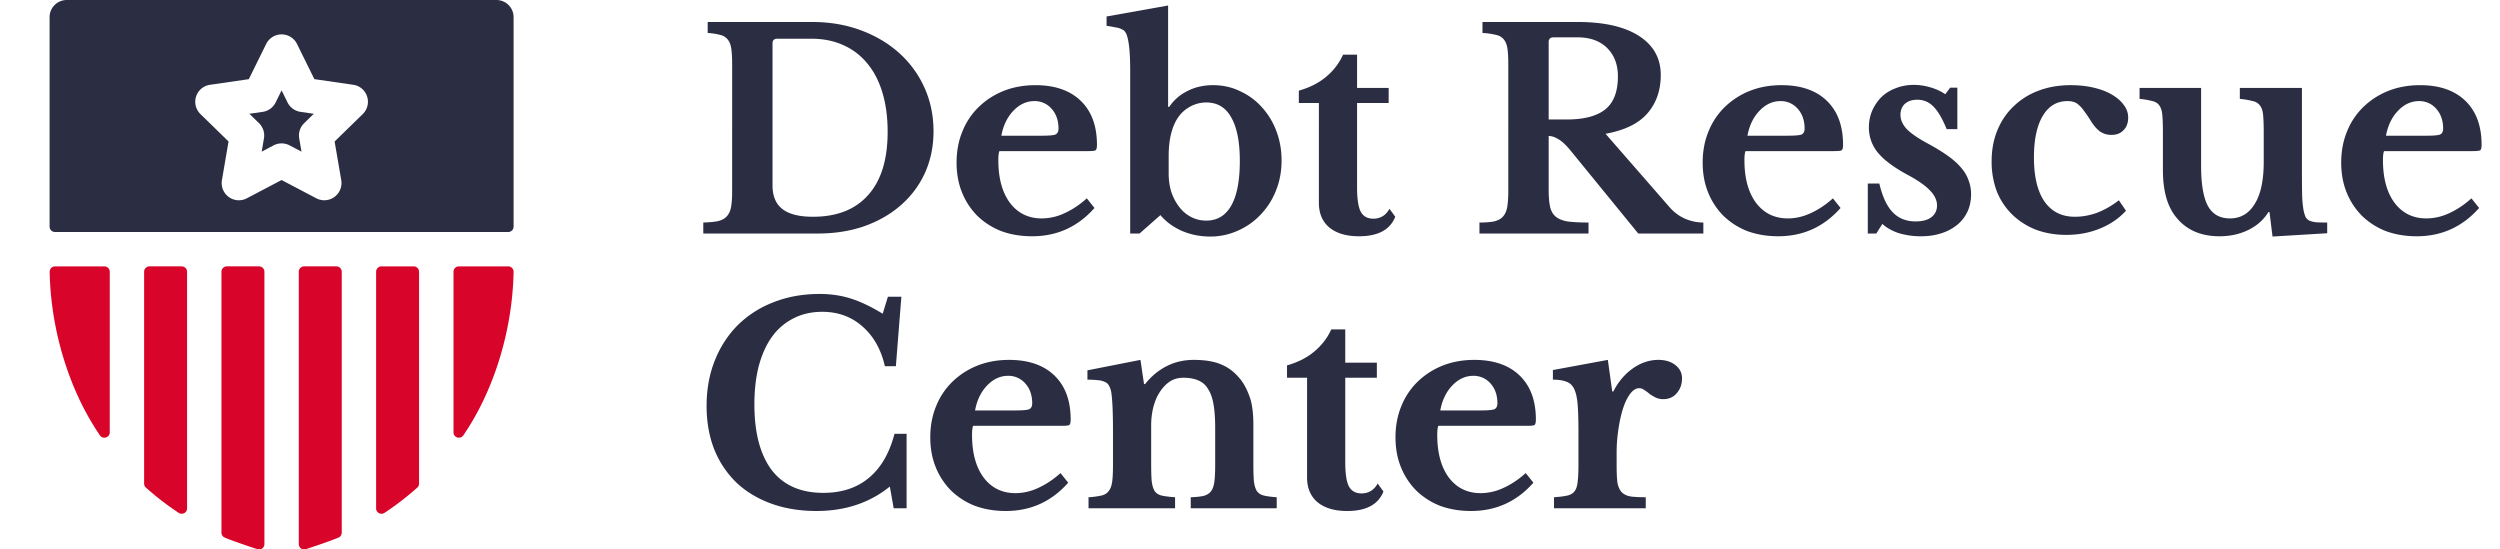 <svg width="182" height="40" fill="none" xmlns="http://www.w3.org/2000/svg">
  <g clip-path="url('#clip0_4046_571')">
    <path d="M20.933 7.458 20.5 6.58l-.433.878c-.182.37-.535.625-.942.685l-.97.14.701.684c.295.288.43.701.36 1.107l-.165.966.866-.456a1.25 1.25 0 0 1 1.165 0l.867.456-.166-.966a1.25 1.25 0 0 1 .36-1.107l.701-.683-.969-.141a1.251 1.251 0 0 1-.942-.685Z" fill="#2B2D42"/>
    <path d="M4.002 16.89h32.996a.391.391 0 0 0 .392-.392V1.251C37.39.561 36.83 0 36.137 0H4.862C4.17 0 3.61.56 3.61 1.251v15.247a.39.39 0 0 0 .39.391Zm22.405-8.585L24.36 10.3l.483 2.816a1.252 1.252 0 0 1-1.815 1.32l-2.529-1.33-2.529 1.33a1.248 1.248 0 0 1-1.317-.096 1.252 1.252 0 0 1-.497-1.224l.482-2.816-2.045-1.994a1.25 1.25 0 0 1 .693-2.133l2.827-.41L19.378 3.2a1.252 1.252 0 0 1 2.244 0l1.265 2.561 2.826.41a1.25 1.25 0 0 1 .694 2.134Z" fill="#2B2D42"/>
    <path d="M3.615 19.792c.079 4.216 1.402 8.606 3.66 11.902.218.318.715.165.715-.22V19.782a.391.391 0 0 0-.391-.39H4.006a.392.392 0 0 0-.391.4Zm9.613-.401h-2.345a.391.391 0 0 0-.391.391v15.424c0 .111.047.218.13.292a20.892 20.892 0 0 0 2.39 1.84.392.392 0 0 0 .607-.326v-17.23a.391.391 0 0 0-.39-.39ZM27.99 37.337a20.883 20.883 0 0 0 2.388-1.839.391.391 0 0 0 .13-.292V19.782a.391.391 0 0 0-.39-.39h-2.346a.391.391 0 0 0-.391.39v17.23c0 .312.348.497.608.325Zm-9.132-17.946h-2.346a.391.391 0 0 0-.39.391v18.992a.39.39 0 0 0 .236.36c.726.309 2.39.85 2.39.85a.39.39 0 0 0 .501-.375V19.782a.391.391 0 0 0-.39-.39Zm5.63 0h-2.346a.391.391 0 0 0-.391.391V39.61a.39.39 0 0 0 .502.375s1.663-.541 2.39-.85a.39.39 0 0 0 .236-.36V19.782a.391.391 0 0 0-.391-.39Zm12.902.401c-.08 4.216-1.403 8.606-3.66 11.902-.218.318-.715.165-.715-.22V19.782a.39.39 0 0 1 .39-.39h3.593c.22 0 .396.18.392.4Z" fill="#D90429"/>
  </g>
  <path d="M51.2 17v-.8c.44-.013.793-.047 1.06-.1.28-.067.493-.18.64-.34.16-.173.267-.4.32-.68.053-.293.08-.68.08-1.16V4.68c0-.467-.02-.84-.06-1.12-.04-.293-.127-.52-.26-.68a.934.934 0 0 0-.56-.34 4.41 4.41 0 0 0-.9-.14v-.8h7.6c1.28 0 2.46.2 3.54.6 1.08.4 2.013.953 2.8 1.66a7.504 7.504 0 0 1 1.84 2.52c.44.973.66 2.033.66 3.18 0 1.093-.207 2.1-.62 3.02a6.847 6.847 0 0 1-1.74 2.34c-.733.653-1.62 1.167-2.66 1.54-1.027.36-2.16.54-3.4.54H51.2Zm5.38-14.18c-.227 0-.34.113-.34.34V13.5c0 .773.24 1.347.72 1.72s1.22.56 2.22.56c1.747 0 3.087-.527 4.02-1.58.947-1.053 1.42-2.587 1.42-4.6 0-1.067-.127-2.02-.38-2.86-.253-.84-.62-1.547-1.1-2.12a4.7 4.7 0 0 0-1.76-1.34c-.68-.307-1.447-.46-2.3-.46h-2.5Zm23.099 12.32c-1.213 1.373-2.727 2.06-4.54 2.06-.827 0-1.58-.127-2.26-.38a5.213 5.213 0 0 1-1.72-1.1 5.103 5.103 0 0 1-1.12-1.7c-.267-.653-.4-1.38-.4-2.18 0-.827.14-1.58.42-2.26a5.132 5.132 0 0 1 1.18-1.78c.52-.507 1.127-.9 1.82-1.18.707-.28 1.48-.42 2.32-.42 1.413 0 2.513.38 3.3 1.14.787.76 1.18 1.827 1.18 3.2 0 .213-.033.347-.1.4-.067.04-.253.06-.56.06h-6.44c-.053.12-.08.34-.08.66 0 1.307.28 2.34.84 3.1.573.76 1.347 1.14 2.32 1.14a3.92 3.92 0 0 0 1.66-.38c.56-.253 1.1-.613 1.62-1.08l.56.7Zm-3.88-5.26c.533 0 .873-.027 1.02-.08.16-.067.24-.213.24-.44 0-.587-.167-1.067-.5-1.44a1.617 1.617 0 0 0-1.26-.56c-.573 0-1.087.24-1.54.72-.44.467-.727 1.067-.86 1.8h2.9Zm9.28 2.74c0 .493.066.953.2 1.38.146.413.34.773.58 1.08.24.307.526.547.86.72.333.173.7.26 1.1.26.8 0 1.406-.367 1.82-1.1.413-.733.62-1.813.62-3.24 0-1.387-.207-2.44-.62-3.16-.4-.733-1.007-1.1-1.82-1.1-.48 0-.928.133-1.34.4-.4.253-.714.613-.94 1.08-.308.64-.46 1.447-.46 2.42v1.26Zm-.04-4.84h.08a3.411 3.411 0 0 1 1.34-1.16c.546-.28 1.166-.42 1.86-.42.706 0 1.36.147 1.96.44.612.28 1.14.667 1.58 1.16a5.348 5.348 0 0 1 1.06 1.74c.252.667.38 1.38.38 2.14 0 .8-.14 1.54-.42 2.22a5.273 5.273 0 0 1-1.12 1.74c-.468.493-1.02.88-1.66 1.16a4.85 4.85 0 0 1-2 .42c-.734 0-1.428-.14-2.08-.42-.64-.293-1.154-.673-1.54-1.14L82.958 17h-.68V5.1c0-1.253-.087-2.113-.26-2.58a1.032 1.032 0 0 0-.14-.24.542.542 0 0 0-.24-.16 1.188 1.188 0 0 0-.4-.12 8.52 8.52 0 0 0-.68-.12V1.2l4.48-.8v7.38Zm9.516-.28v-.9c.8-.227 1.466-.567 2-1.02a4.5 4.5 0 0 0 1.22-1.6h1.02V6.4h2.3v1.1h-2.3v6.14c0 .827.086 1.413.26 1.76.186.347.493.52.92.52.52 0 .913-.24 1.18-.72l.42.58c-.374.947-1.254 1.42-2.64 1.42-.92 0-1.64-.213-2.16-.64-.507-.427-.76-1.027-.76-1.8V7.5h-1.46Zm26.349-2.04c0 1.107-.32 2.033-.96 2.78-.64.747-1.66 1.247-3.06 1.5l4.64 5.32c.32.373.7.66 1.14.86.44.187.887.28 1.34.28v.8h-4.74l-4.96-6.08c-.333-.4-.627-.667-.88-.8-.24-.147-.467-.22-.68-.22v3.92c0 .493.033.9.1 1.22.067.307.2.547.4.72.2.173.487.293.86.36.387.053.9.08 1.54.08v.8h-7.94v-.8c.44 0 .793-.027 1.06-.08.28-.067.493-.18.64-.34.16-.173.267-.407.32-.7.053-.307.08-.693.08-1.16V4.68c0-.467-.02-.84-.06-1.12-.04-.293-.127-.52-.26-.68a.946.946 0 0 0-.58-.34 5.031 5.031 0 0 0-.98-.14v-.8h6.92c1.933 0 3.427.34 4.48 1.02 1.053.68 1.58 1.627 1.58 2.84Zm-8.16 3.24h1.3c1.253 0 2.187-.24 2.8-.72.627-.493.94-1.3.94-2.42 0-.853-.26-1.54-.78-2.06s-1.24-.78-2.16-.78h-1.74c-.24 0-.36.113-.36.34V8.7Zm21.251 6.44c-1.213 1.373-2.726 2.06-4.54 2.06-.826 0-1.58-.127-2.26-.38a5.22 5.22 0 0 1-1.72-1.1 5.107 5.107 0 0 1-1.12-1.7c-.266-.653-.4-1.38-.4-2.18 0-.827.14-1.58.42-2.26a5.142 5.142 0 0 1 1.18-1.78 5.57 5.57 0 0 1 1.82-1.18c.707-.28 1.48-.42 2.32-.42 1.414 0 2.514.38 3.3 1.14.787.76 1.18 1.827 1.18 3.2 0 .213-.033.347-.1.4-.066.04-.253.06-.56.06h-6.44c-.053.12-.08.34-.08.66 0 1.307.28 2.34.84 3.1.574.76 1.347 1.14 2.32 1.14.56 0 1.114-.127 1.66-.38.56-.253 1.1-.613 1.62-1.08l.56.7Zm-3.88-5.26c.534 0 .874-.027 1.02-.08.16-.067.24-.213.24-.44 0-.587-.166-1.067-.5-1.44a1.616 1.616 0 0 0-1.26-.56c-.573 0-1.086.24-1.54.72-.44.467-.726 1.067-.86 1.8h2.9Zm6.48 7.12h-.62v-3.64h.84c.226.96.553 1.66.98 2.1.426.44.98.66 1.66.66.493 0 .873-.1 1.14-.3.28-.213.42-.5.42-.86 0-.373-.167-.733-.5-1.08-.334-.36-.874-.74-1.62-1.14-1.014-.547-1.74-1.087-2.18-1.62a2.86 2.86 0 0 1-.66-1.84c0-.44.08-.847.24-1.22.173-.387.4-.72.68-1 .293-.28.64-.493 1.04-.64.4-.16.833-.24 1.3-.24.413 0 .82.06 1.22.18.413.12.773.287 1.08.5l.36-.48h.52V9.4h-.78c-.307-.76-.627-1.307-.96-1.64-.32-.333-.714-.5-1.18-.5-.374 0-.674.1-.9.3-.214.2-.32.467-.32.8 0 .373.16.727.48 1.06.333.333.88.7 1.64 1.1.533.293.993.58 1.38.86.386.28.7.567.94.86.24.28.413.58.52.9.12.307.18.64.18 1 0 .467-.087.887-.26 1.26a2.75 2.75 0 0 1-.74.96 3.45 3.45 0 0 1-1.16.62c-.44.147-.934.22-1.48.22a5.585 5.585 0 0 1-1.6-.22c-.494-.16-.9-.387-1.22-.68l-.44.7Zm18.176-1.66c-.507.56-1.14.993-1.9 1.3-.747.307-1.56.46-2.44.46-.813 0-1.553-.127-2.22-.38a5.21 5.21 0 0 1-1.72-1.1 4.892 4.892 0 0 1-1.12-1.68 6.154 6.154 0 0 1-.38-2.2c0-.827.14-1.58.42-2.26.28-.68.673-1.26 1.18-1.74a5.209 5.209 0 0 1 1.82-1.14c.707-.267 1.487-.4 2.34-.4.6 0 1.153.06 1.66.18.52.12.96.287 1.32.5.373.213.667.467.88.76.213.28.32.587.32.92 0 .387-.113.693-.34.92-.213.227-.507.34-.88.34-.307 0-.58-.08-.82-.24-.227-.16-.453-.42-.68-.78a8.85 8.85 0 0 0-.52-.76 2.007 2.007 0 0 0-.38-.42.818.818 0 0 0-.36-.2c-.12-.04-.267-.06-.44-.06-.773 0-1.373.36-1.8 1.08-.427.72-.64 1.727-.64 3.02 0 1.387.253 2.453.76 3.2.52.747 1.26 1.12 2.22 1.12.547 0 1.093-.1 1.64-.3a6.134 6.134 0 0 0 1.56-.9l.52.76ZM164.8 9.68c0-.533-.013-.953-.04-1.26-.027-.32-.1-.56-.22-.72a.85.85 0 0 0-.54-.34 5.396 5.396 0 0 0-.94-.16v-.8h4.52v6.06c0 .813.007 1.453.02 1.92.027.453.067.793.12 1.02.04.173.087.313.14.42.053.093.14.173.26.24.12.053.28.093.48.12.213.013.487.02.82.02v.78l-3.98.24-.22-1.78h-.08c-.347.56-.833.993-1.46 1.3-.627.307-1.327.46-2.1.46-1.427 0-2.513-.507-3.26-1.52-.573-.773-.86-1.873-.86-3.3v-2.7c0-.547-.013-.973-.04-1.28-.027-.32-.1-.56-.22-.72-.107-.16-.273-.267-.5-.32a5.396 5.396 0 0 0-.94-.16v-.8h4.48v5.66c0 1.347.167 2.327.5 2.94.333.6.867.9 1.6.9.787 0 1.393-.36 1.82-1.08.427-.693.64-1.713.64-3.06V9.68Zm15.68 5.46c-1.214 1.373-2.727 2.06-4.54 2.06-.827 0-1.58-.127-2.26-.38a5.21 5.21 0 0 1-1.72-1.1 5.092 5.092 0 0 1-1.12-1.7c-.267-.653-.4-1.38-.4-2.18 0-.827.14-1.58.42-2.26a5.128 5.128 0 0 1 1.18-1.78c.52-.507 1.126-.9 1.82-1.18.706-.28 1.48-.42 2.32-.42 1.413 0 2.513.38 3.3 1.14.786.76 1.18 1.827 1.18 3.2 0 .213-.034.347-.1.4-.067.04-.254.06-.56.06h-6.44c-.054.12-.08.34-.08.66 0 1.307.28 2.34.84 3.1.573.76 1.346 1.14 2.32 1.14a3.92 3.92 0 0 0 1.66-.38c.56-.253 1.1-.613 1.62-1.08l.56.7Zm-3.88-5.26c.533 0 .873-.027 1.02-.08.16-.067.24-.213.24-.44 0-.587-.167-1.067-.5-1.44a1.619 1.619 0 0 0-1.26-.56c-.574 0-1.087.24-1.54.72-.44.467-.727 1.067-.86 1.8h2.9ZM64.64 21.6h.98l-.4 5.06h-.8c-.28-1.227-.827-2.193-1.64-2.9-.8-.707-1.773-1.06-2.92-1.06-.787 0-1.487.16-2.1.48a4.283 4.283 0 0 0-1.56 1.34c-.413.573-.733 1.28-.96 2.12-.213.827-.32 1.76-.32 2.8 0 2.067.42 3.66 1.26 4.78.853 1.107 2.107 1.66 3.76 1.66 1.333 0 2.433-.36 3.3-1.08.88-.72 1.507-1.793 1.88-3.22H66V37h-.94l-.28-1.58c-1.467 1.187-3.247 1.78-5.34 1.78-1.213 0-2.313-.18-3.3-.54-.987-.36-1.827-.867-2.52-1.52A6.961 6.961 0 0 1 52 32.72c-.373-.947-.56-2-.56-3.16 0-1.213.2-2.32.6-3.32.4-1 .96-1.86 1.68-2.58a7.552 7.552 0 0 1 2.6-1.66c1.013-.4 2.133-.6 3.36-.6.813 0 1.573.113 2.28.34.707.227 1.473.593 2.3 1.1l.38-1.24Zm13.125 13.54c-1.213 1.373-2.727 2.06-4.54 2.06-.827 0-1.58-.127-2.26-.38a5.214 5.214 0 0 1-1.72-1.1 5.103 5.103 0 0 1-1.12-1.7c-.267-.653-.4-1.38-.4-2.18 0-.827.14-1.58.42-2.26a5.133 5.133 0 0 1 1.18-1.78c.52-.507 1.126-.9 1.82-1.18.707-.28 1.48-.42 2.32-.42 1.413 0 2.513.38 3.3 1.14.787.76 1.18 1.827 1.18 3.2 0 .213-.033.347-.1.4-.067.04-.254.06-.56.06h-6.44c-.053.12-.08.34-.08.66 0 1.307.28 2.34.84 3.1.573.76 1.346 1.14 2.32 1.14a3.92 3.92 0 0 0 1.66-.38c.56-.253 1.1-.613 1.62-1.08l.56.7Zm-3.88-5.26c.533 0 .873-.027 1.02-.08.16-.067.24-.213.24-.44 0-.587-.167-1.067-.5-1.44a1.617 1.617 0 0 0-1.26-.56c-.574 0-1.087.24-1.54.72-.44.467-.727 1.067-.86 1.8h2.9Zm9.92 3.86c0 .547.012.98.04 1.3.04.307.112.547.22.72.12.16.292.267.52.32.24.053.56.093.96.12v.8h-6.3v-.8a6.01 6.01 0 0 0 .92-.12c.24-.053.42-.16.54-.32.132-.16.22-.387.26-.68.04-.293.06-.693.06-1.2v-2.5c0-.787-.014-1.42-.04-1.9-.028-.493-.06-.827-.1-1a1.385 1.385 0 0 0-.16-.42.576.576 0 0 0-.3-.26 1.311 1.311 0 0 0-.5-.12c-.2-.027-.454-.04-.76-.04v-.68l3.86-.76.26 1.76h.08c.44-.56.96-.993 1.56-1.3.6-.307 1.26-.46 1.98-.46.852 0 1.54.12 2.06.36.532.227 1.006.613 1.42 1.16.226.307.426.707.6 1.2.172.48.26 1.147.26 2v2.82c0 .547.012.98.04 1.3.04.307.112.547.22.72.12.16.292.267.52.32.226.053.532.093.92.12v.8h-6.26v-.8c.4-.013.712-.047.94-.1.24-.067.42-.18.54-.34.12-.16.2-.387.24-.68.04-.307.06-.707.06-1.2v-2.72c0-.68-.04-1.253-.12-1.72-.08-.467-.214-.84-.4-1.12a1.432 1.432 0 0 0-.7-.62c-.294-.133-.66-.2-1.1-.2-.428 0-.794.12-1.1.36-.308.24-.574.573-.8 1a4.5 4.5 0 0 0-.32.94 5.62 5.62 0 0 0-.12 1.18v2.76Zm9.89-6.24v-.9c.8-.227 1.467-.567 2-1.02.547-.467.954-1 1.22-1.6h1.02v2.42h2.3v1.1h-2.3v6.14c0 .827.087 1.413.26 1.76.187.347.494.52.92.52.52 0 .914-.24 1.18-.72l.42.58c-.373.947-1.253 1.42-2.64 1.42-.92 0-1.64-.213-2.16-.64-.506-.427-.76-1.027-.76-1.8V27.5h-1.46Zm17.937 7.64c-1.213 1.373-2.727 2.06-4.54 2.06-.827 0-1.58-.127-2.26-.38a5.21 5.21 0 0 1-1.72-1.1 5.107 5.107 0 0 1-1.12-1.7c-.267-.653-.4-1.38-.4-2.18 0-.827.14-1.58.42-2.26a5.128 5.128 0 0 1 1.18-1.78c.52-.507 1.127-.9 1.82-1.18.707-.28 1.48-.42 2.32-.42 1.413 0 2.513.38 3.3 1.14.787.76 1.18 1.827 1.18 3.2 0 .213-.033.347-.1.4-.067.04-.253.06-.56.06h-6.44c-.053.12-.08.34-.08.66 0 1.307.28 2.34.84 3.1.573.76 1.347 1.14 2.32 1.14a3.92 3.92 0 0 0 1.66-.38c.56-.253 1.1-.613 1.62-1.08l.56.7Zm-3.88-5.26c.533 0 .873-.027 1.02-.08.16-.067.24-.213.24-.44 0-.587-.167-1.067-.5-1.44a1.616 1.616 0 0 0-1.26-.56c-.573 0-1.087.24-1.54.72-.44.467-.727 1.067-.86 1.8h2.9Zm9.939 4.02c0 .52.02.933.06 1.24.054.293.154.52.3.68.147.16.36.267.64.32.28.04.654.06 1.12.06v.8h-6.68v-.8c.4-.027.72-.067.96-.12.24-.053.42-.16.54-.32.12-.16.194-.387.22-.68.04-.307.06-.713.06-1.22v-2.44c0-.827-.02-1.487-.06-1.98-.04-.493-.126-.873-.26-1.14-.133-.267-.326-.44-.58-.52-.24-.093-.56-.14-.96-.14v-.7l4-.74.32 2.3h.08c.36-.707.834-1.267 1.42-1.68.587-.413 1.207-.62 1.86-.62.507 0 .92.127 1.24.38.32.253.48.573.48.96 0 .427-.126.787-.38 1.08-.24.293-.573.44-1 .44-.2 0-.38-.04-.54-.12a3.531 3.531 0 0 1-.44-.26c-.12-.107-.246-.2-.38-.28a.608.608 0 0 0-.38-.14c-.253 0-.493.167-.72.5-.226.333-.413.78-.56 1.34-.106.4-.193.853-.26 1.36-.066.493-.1.987-.1 1.48v.96Z" fill="#2B2D42"/>
  <defs>
    <clipPath id="clip0_4046_571">
      <path fill="#fff" transform="translate(.5)" d="M0 0h40v40H0z"/>
    </clipPath>
  </defs>
</svg>
